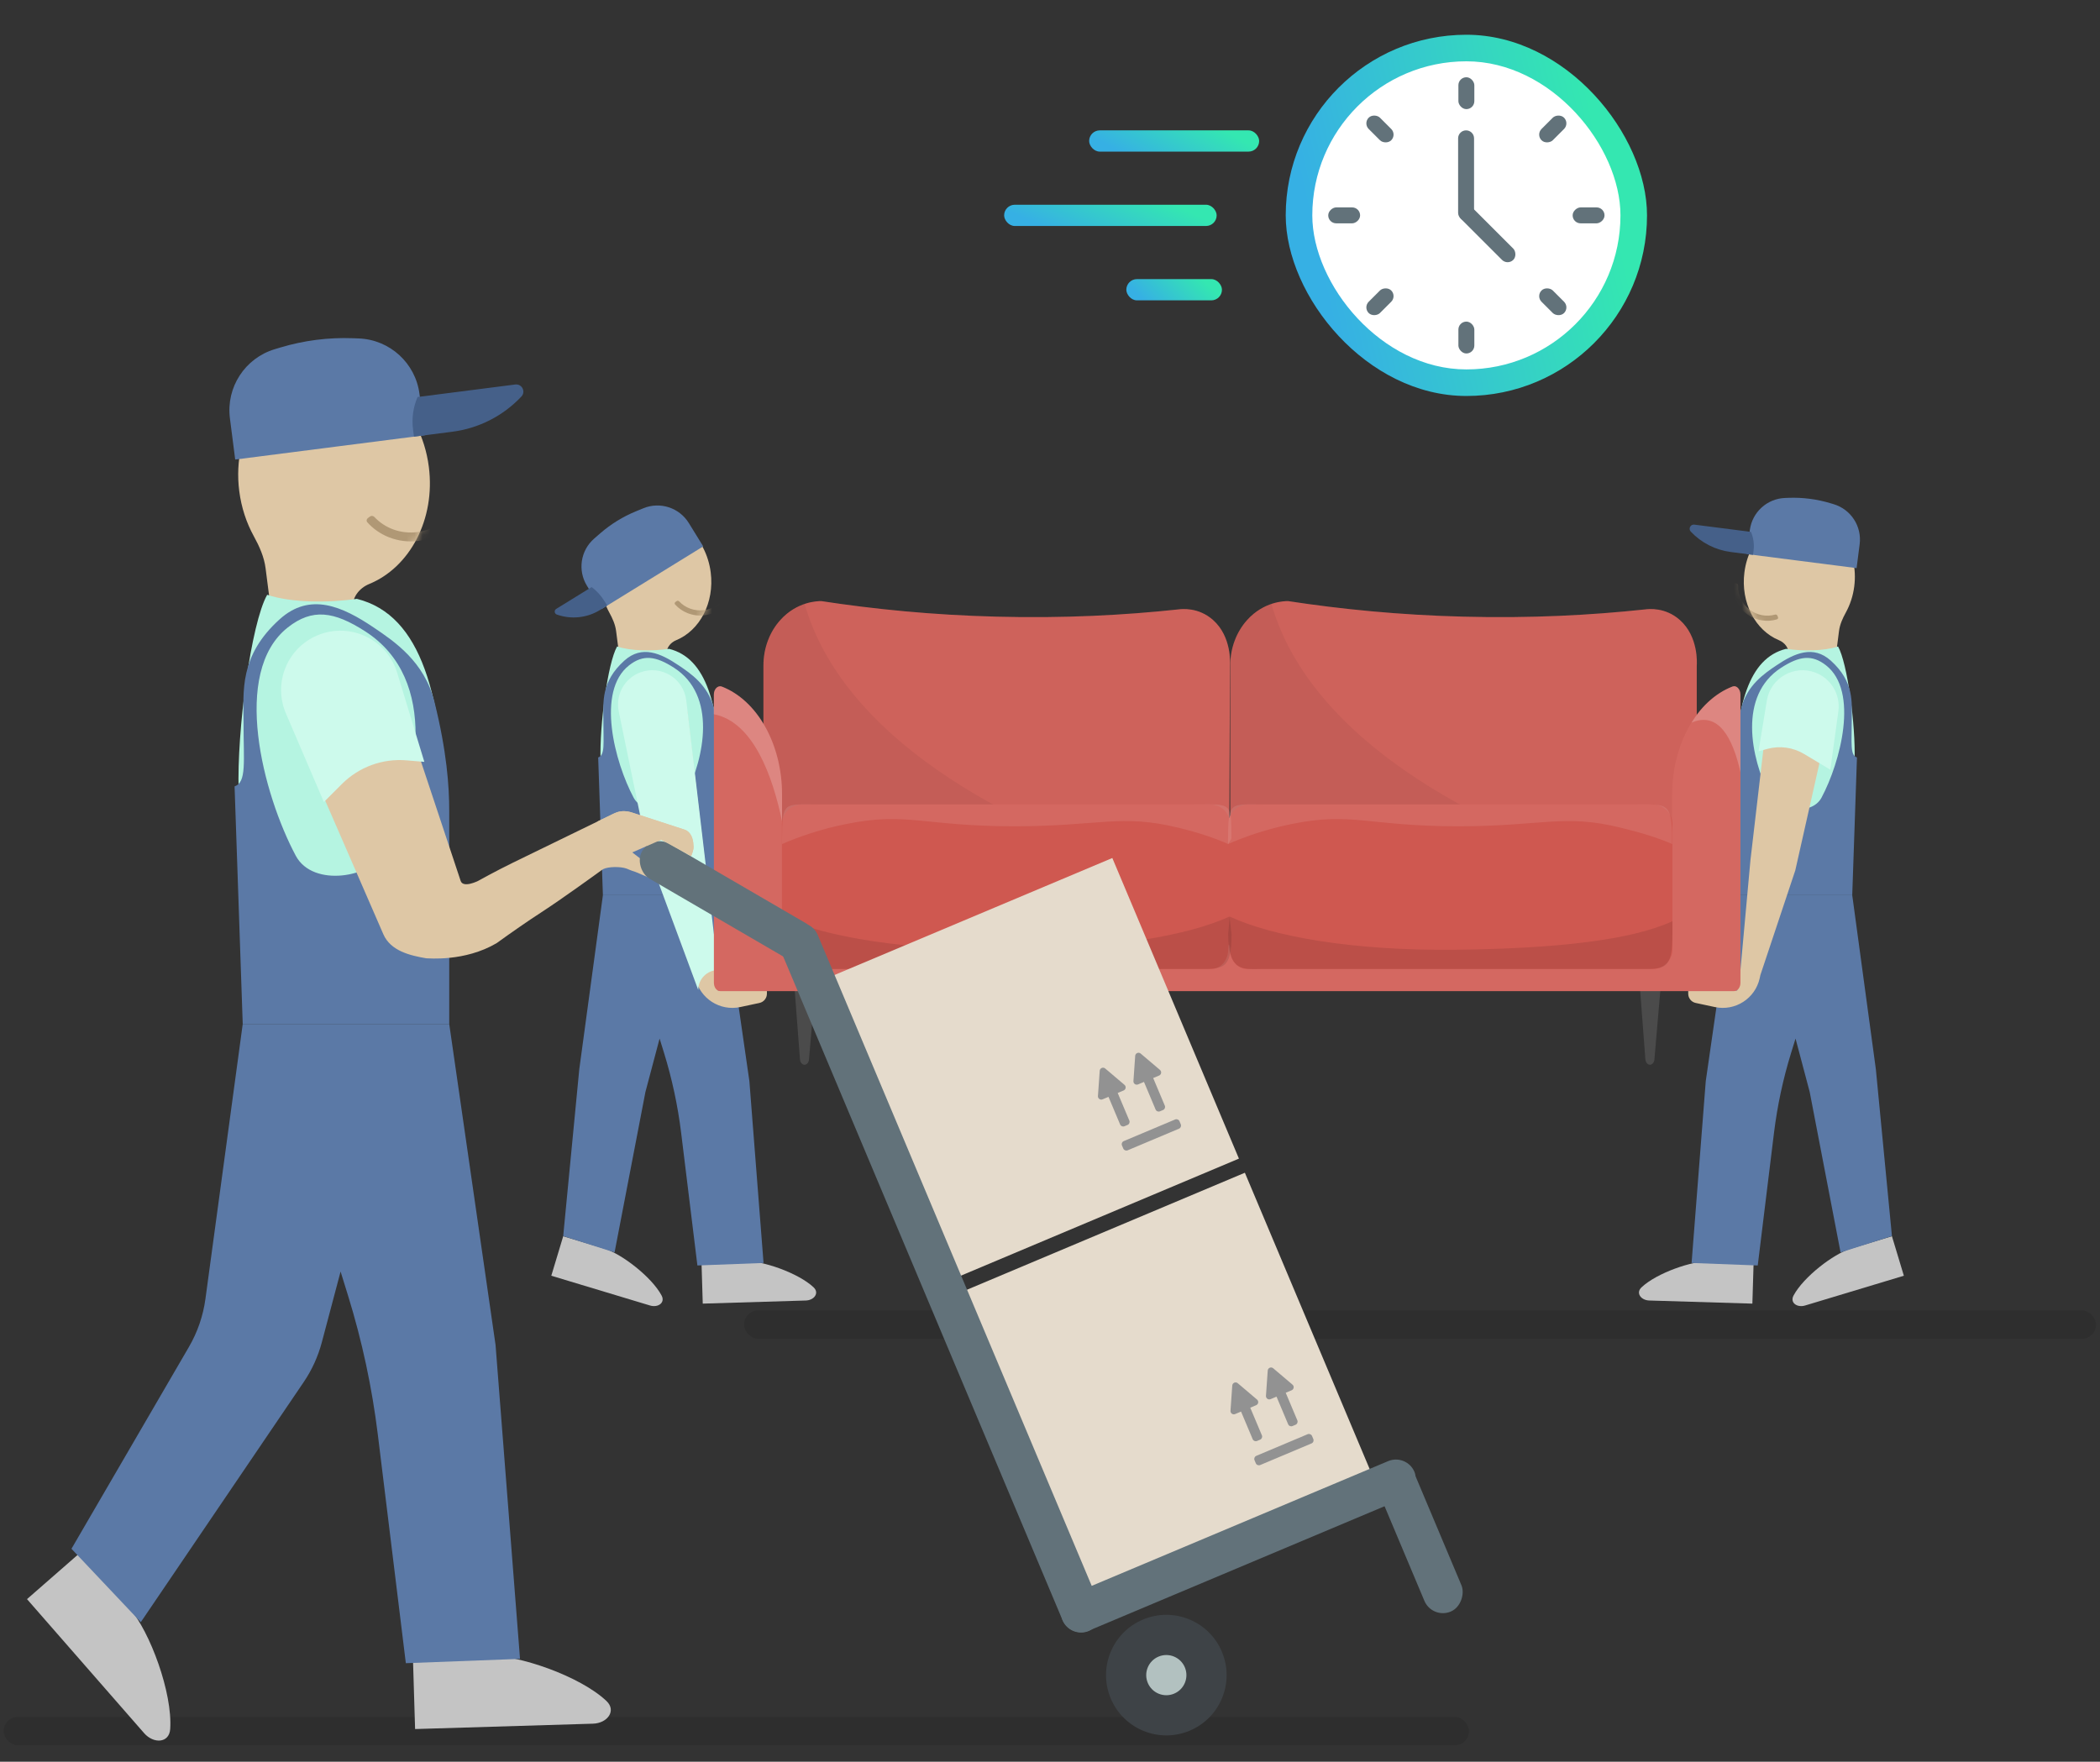 <?xml version="1.0" encoding="UTF-8"?> <svg xmlns="http://www.w3.org/2000/svg" width="261" height="219" viewBox="0 0 261 219" fill="none"><rect x="0" y="0" width="261" height="219" fill="#333333" stroke="none"/> <rect x="135.365" y="16.206" width="21.131" height="2.641" rx="1.321" fill="url(#paint0_linear_310_1620)"></rect> <rect x="124.799" y="25.451" width="26.414" height="2.641" rx="1.321" fill="url(#paint1_linear_310_1620)"></rect> <rect x="139.986" y="34.695" width="11.886" height="2.641" rx="1.321" fill="url(#paint2_linear_310_1620)"></rect> <rect x="159.797" y="4.319" width="44.904" height="44.904" rx="22.452" fill="url(#paint3_linear_310_1620)"></rect> <rect x="163.1" y="7.621" width="38.3" height="38.3" rx="19.15" fill="white"></rect> <rect x="181.258" y="9.603" width="1.981" height="3.962" rx="0.991" fill="#62727A"></rect> <rect x="181.258" y="39.978" width="1.981" height="3.962" rx="0.991" fill="#62727A"></rect> <rect x="165.08" y="27.762" width="1.981" height="3.962" rx="0.991" transform="rotate(-90 165.08 27.762)" fill="#62727A"></rect> <rect x="195.457" y="27.762" width="1.981" height="3.962" rx="0.991" transform="rotate(-90 195.457 27.762)" fill="#62727A"></rect> <rect x="169.408" y="15.332" width="1.981" height="3.962" rx="0.991" transform="rotate(-45 169.408 15.332)" fill="#62727A"></rect> <rect x="190.889" y="36.811" width="1.981" height="3.962" rx="0.991" transform="rotate(-45 190.889 36.811)" fill="#62727A"></rect> <rect width="1.981" height="3.962" rx="0.991" transform="matrix(-0.707 -0.707 -0.707 0.707 195.09 15.332)" fill="#62727A"></rect> <rect width="1.981" height="3.962" rx="0.991" transform="matrix(-0.707 -0.707 -0.707 0.707 173.609 36.81)" fill="#62727A"></rect> <path d="M181.223 17.196C181.223 16.649 181.666 16.206 182.213 16.206C182.76 16.206 183.204 16.649 183.204 17.196V26.441C183.204 26.988 182.76 27.431 182.213 27.431C181.666 27.431 181.223 26.988 181.223 26.441V17.196Z" fill="#62727A"></path> <rect width="1.981" height="9.12" rx="0.991" transform="matrix(-0.707 0.707 0.707 0.707 182.33 25.157)" fill="#62727A"></rect> <rect opacity="0.1" x="92.477" y="162.898" width="168.03" height="3.525" rx="1.763" fill="black"></rect> <path fill-rule="evenodd" clip-rule="evenodd" d="M228.562 78.447C228.667 77.627 229.011 76.864 229.41 76.14C229.938 75.179 230.305 74.082 230.457 72.895C231.02 68.497 228.421 64.541 224.652 64.058C220.882 63.575 217.369 66.748 216.806 71.146C216.321 74.928 218.176 78.384 221.102 79.585C221.823 79.881 222.369 80.576 222.27 81.35C222.169 82.138 222.726 82.859 223.514 82.96L224.999 83.15C226.608 83.356 228.079 82.219 228.285 80.611L228.562 78.447Z" fill="#DEC7A5"></path> <mask id="mask0_310_1620" style="mask-type:alpha" maskUnits="userSpaceOnUse" x="216" y="64" width="15" height="17"> <path d="M230.457 72.895C229.893 77.293 226.381 80.467 222.611 79.984C218.842 79.501 216.242 75.544 216.806 71.146C217.369 66.748 220.882 63.575 224.652 64.058C228.421 64.541 231.02 68.497 230.457 72.895Z" fill="#DEC7A5"></path> </mask> <g mask="url(#mask0_310_1620)"> <path d="M220.907 76.537C220.861 76.424 220.733 76.366 220.618 76.399C219.562 76.701 218.362 76.498 217.41 75.749C216.455 74.999 215.974 73.875 216.022 72.775C216.027 72.656 215.941 72.545 215.821 72.526L215.635 72.497C215.513 72.478 215.402 72.56 215.393 72.681C215.351 73.313 215.459 73.953 215.71 74.548C215.99 75.213 216.437 75.799 217.009 76.25C217.58 76.7 218.255 76.999 218.966 77.116C219.604 77.221 220.251 77.177 220.856 76.988C220.972 76.952 221.025 76.825 220.979 76.711L220.907 76.537Z" fill="#B09875"></path> </g> <path d="M217.478 65.902C217.763 63.678 219.614 61.985 221.855 61.901L222.269 61.885C224.039 61.818 225.809 62.045 227.505 62.556L227.901 62.675C230.049 63.322 231.414 65.427 231.129 67.651L230.748 70.622L223.446 69.686L217.097 68.873L217.478 65.902Z" fill="#5B79A6"></path> <path d="M217.875 68.972C216.588 68.807 215.72 68.695 215.107 68.617C213.207 68.374 211.451 67.477 210.139 66.081C209.807 65.728 210.102 65.154 210.582 65.216C213.259 65.558 213.425 65.58 217.616 66.117C217.931 66.848 218.044 67.65 217.943 68.44L217.875 68.972Z" fill="#456089"></path> <path d="M217.795 162.051L217.95 156.926L212.592 156.764C210.377 156.697 205.925 158.228 204.018 160.027C203.269 160.734 203.953 161.633 204.982 161.664L217.795 162.051Z" fill="#C4C4C4"></path> <path d="M236.622 158.584L235.142 153.675L230.01 155.222C227.889 155.862 224.152 158.727 222.915 161.039C222.43 161.947 223.364 162.582 224.35 162.285L236.622 158.584Z" fill="#C4C4C4"></path> <path d="M224.626 107.963C226.486 106.593 230.264 101.973 230.499 94.457C230.632 90.184 229.613 82.427 228.443 80.362C226.682 80.95 224.039 80.95 221.984 80.656C217.286 81.83 215.818 87.703 215.524 96.512C215.289 103.559 221.494 107.082 224.626 107.963Z" fill="#B5F4E1"></path> <path d="M220.479 140.847C220.895 137.451 221.613 134.099 222.625 130.831L223.16 129.103L224.921 135.743L228.756 155.684L235.141 153.652L233.143 132.92L230.207 111.275H215.337L212.002 134.388L210.24 156.997L218.462 157.308L220.479 140.847Z" fill="#5B79A6"></path> <path fill-rule="evenodd" clip-rule="evenodd" d="M230.207 111.275H215.337V95.923C215.337 94.161 215.512 91.633 216.406 88.055C217.13 85.162 219.3 83.715 220.789 82.71C223.034 81.196 225.36 80.158 227.543 82.122C230.479 84.765 230.149 87.332 230.149 89.502C230.149 92.395 229.913 93.868 230.794 94.161L230.207 111.275ZM226.955 82.71C225.196 81.328 223.639 81.546 221.376 83.003C216.011 86.46 217.581 94.161 219.93 98.859C220.849 100.697 225.142 101.491 226.39 99.153C228.739 94.748 231.066 85.94 226.955 82.71Z" fill="#5B79A6"></path> <path d="M223.131 108.188L227.249 89.899C227.668 88.036 226.654 86.149 224.87 85.47C222.533 84.58 219.984 86.127 219.694 88.611L217.553 106.949L216.313 120.584L215.905 123.13H209.822V123.527C209.822 124.081 210.21 124.56 210.751 124.676L213.136 125.185C215.665 125.725 218.154 124.12 218.707 121.594L218.792 121.203L223.131 108.188Z" fill="#DEC7A5"></path> <path d="M218.559 93.394L219.594 87.082C220.053 84.282 222.961 82.603 225.615 83.605C227.578 84.345 228.767 86.344 228.482 88.421L227.484 95.683L224.219 93.724C222.843 92.899 221.191 92.672 219.644 93.097L218.559 93.394Z" fill="#CDFAEC"></path> <path fill-rule="evenodd" clip-rule="evenodd" d="M76.574 78.448C76.469 77.628 76.125 76.865 75.727 76.141C75.198 75.18 74.832 74.083 74.68 72.896C74.116 68.498 76.715 64.542 80.485 64.059C84.255 63.576 87.767 66.749 88.331 71.147C88.815 74.93 86.961 78.385 84.034 79.586C83.313 79.882 82.768 80.577 82.867 81.35C82.968 82.139 82.411 82.86 81.622 82.961L80.137 83.151C78.529 83.357 77.058 82.22 76.852 80.612L76.574 78.448Z" fill="#DEC7A5"></path> <mask id="mask1_310_1620" style="mask-type:alpha" maskUnits="userSpaceOnUse" x="74" y="64" width="15" height="17"> <path d="M74.68 72.896C75.243 77.294 78.756 80.468 82.526 79.985C86.295 79.502 88.894 75.545 88.331 71.147C87.767 66.749 84.255 63.576 80.485 64.059C76.715 64.542 74.116 68.498 74.68 72.896Z" fill="#DEC7A5"></path> </mask> <g mask="url(#mask1_310_1620)"> <path d="M84.091 74.726C84.188 74.653 84.327 74.669 84.41 74.757C85.16 75.558 86.295 75.999 87.496 75.846C88.701 75.691 89.69 74.974 90.214 74.006C90.271 73.9 90.401 73.849 90.514 73.895L90.689 73.966C90.803 74.012 90.857 74.139 90.802 74.247C90.513 74.811 90.093 75.305 89.572 75.687C88.991 76.114 88.305 76.388 87.584 76.481C86.862 76.574 86.13 76.484 85.459 76.22C84.858 75.983 84.325 75.612 83.903 75.14C83.822 75.05 83.841 74.913 83.94 74.839L84.091 74.726Z" fill="#B09875"></path> </g> <path d="M72.952 72.82C71.773 70.907 72.153 68.421 73.85 66.948L74.608 66.289C75.924 65.147 77.418 64.226 79.029 63.563L79.958 63.181C82.037 62.327 84.428 63.104 85.608 65.016L87.4 67.922L80.63 72.096L74.744 75.725L72.952 72.82Z" fill="#5B79A6"></path> <path d="M75.464 75.278C75.122 75.489 74.828 75.67 74.576 75.825C72.962 76.82 70.987 77.028 69.201 76.392C68.892 76.282 68.849 75.863 69.129 75.691C70.904 74.596 70.924 74.584 73.533 72.975C74.164 73.449 74.7 74.037 75.114 74.709L75.464 75.278Z" fill="#456089"></path> <path d="M87.342 162.051L87.187 156.926L92.545 156.764C94.759 156.697 99.212 158.228 101.119 160.027C101.868 160.734 101.184 161.633 100.154 161.664L87.342 162.051Z" fill="#C4C4C4"></path> <path d="M68.519 158.584L69.999 153.675L75.131 155.222C77.252 155.862 80.988 158.727 82.225 161.039C82.711 161.947 81.777 162.582 80.791 162.285L68.519 158.584Z" fill="#C4C4C4"></path> <path d="M80.512 107.963C78.653 106.593 74.875 101.973 74.64 94.457C74.506 90.184 75.526 82.427 76.695 80.362C78.457 80.95 81.1 80.95 83.155 80.656C87.853 81.83 89.321 87.703 89.615 96.512C89.85 103.559 83.644 107.082 80.512 107.963Z" fill="#B5F4E1"></path> <path d="M84.66 140.847C84.244 137.451 83.525 134.099 82.514 130.831L81.979 129.103L80.217 135.743L76.382 155.684L69.998 153.652L71.996 132.92L74.932 111.275H89.801L93.137 134.388L94.898 156.997L86.677 157.308L84.66 140.847Z" fill="#5B79A6"></path> <path fill-rule="evenodd" clip-rule="evenodd" d="M74.932 111.275H89.801V95.923C89.801 94.161 89.627 91.633 88.732 88.055C88.009 85.162 85.839 83.715 84.349 82.71C82.105 81.196 79.778 80.158 77.596 82.122C74.66 84.765 74.989 87.332 74.989 89.502C74.989 92.395 75.226 93.868 74.345 94.161L74.932 111.275ZM78.183 82.71C79.942 81.328 81.499 81.546 83.762 83.003C89.128 86.46 87.558 94.161 85.209 98.859C84.29 100.697 79.996 101.491 78.749 99.153C76.4 94.748 74.073 85.94 78.183 82.71Z" fill="#5B79A6"></path> <path d="M82.008 108.188L77.89 89.899C77.471 88.036 78.484 86.149 80.269 85.47C82.605 84.58 85.155 86.127 85.445 88.611L87.586 106.949L88.826 120.584L89.234 123.13H95.316V123.527C95.316 124.081 94.929 124.56 94.387 124.676L92.003 125.185C89.474 125.725 86.984 124.12 86.432 121.594L86.346 121.203L82.008 108.188Z" fill="#DEC7A5"></path> <path d="M89.26 120.584L85.295 87.069C84.97 84.323 82.154 82.612 79.567 83.588C77.609 84.326 76.479 86.378 76.9 88.427L80.583 106.328L86.781 123.063C86.781 121.694 87.891 120.584 89.26 120.584Z" fill="#CDFAEC"></path> <path d="M206.397 122.641L205.619 131.707C205.583 132.087 205.347 132.359 205.058 132.359C204.768 132.359 204.533 132.069 204.497 131.689L203.809 122.622C203.773 122.188 204.044 121.808 204.37 121.808H205.854C206.18 121.826 206.433 122.206 206.397 122.641Z" fill="#4B4B4B"></path> <path d="M101.325 122.641L100.546 131.707C100.51 132.087 100.275 132.359 99.986 132.359C99.696 132.359 99.461 132.069 99.424 131.689L98.737 122.622C98.701 122.188 98.972 121.808 99.298 121.808H100.782C101.108 121.826 101.361 122.206 101.325 122.641Z" fill="#4B4B4B"></path> <path d="M160.067 109.14H203.699C207.662 109.14 210.883 105.557 210.883 101.141V82.737C210.902 82.465 211.119 79.153 208.784 77.072C206.974 75.462 204.893 75.697 204.495 75.751C197.763 76.475 190.199 76.873 181.91 76.656C173.911 76.457 166.582 75.715 160.085 74.72C159.615 74.72 157.063 74.774 155 77.072C153.697 78.52 152.901 80.529 152.901 82.737V101.141C152.882 105.557 156.086 109.14 160.067 109.14Z" fill="#CF5850"></path> <path opacity="0.1" d="M160.067 109.14H203.699C207.662 109.14 210.883 105.557 210.883 101.141V82.737C210.902 82.465 211.119 79.153 208.784 77.072C206.974 75.462 204.893 75.697 204.495 75.751C197.763 76.475 190.199 76.873 181.91 76.656C173.911 76.457 166.582 75.715 160.085 74.72C159.615 74.72 157.063 74.774 155 77.072C153.697 78.52 152.901 80.529 152.901 82.737V101.141C152.882 105.557 156.086 109.14 160.067 109.14Z" fill="#C0C0C0"></path> <path opacity="0.05" d="M152.792 101.377L152.882 82.737C152.882 80.04 154.475 75.914 158.022 75.082C163.632 94.554 190.144 105.141 202.631 108.597C201.165 108.959 199.572 109.14 197.908 109.14H165.876C158.691 109.14 152.792 110.389 152.792 101.377Z" fill="black"></path> <path d="M102.049 109.141H145.681C149.645 109.141 152.793 105.793 152.793 101.377L152.866 82.737C152.884 82.466 153.101 79.154 150.767 77.073C148.957 75.462 146.876 75.698 146.478 75.752C139.745 76.476 132.181 76.874 123.892 76.657C115.894 76.457 108.564 75.716 102.067 74.72C101.597 74.72 99.045 74.775 96.982 77.073C95.679 78.521 94.883 80.529 94.883 82.737V101.142C94.865 105.558 98.086 109.141 102.049 109.141Z" fill="#CF5850"></path> <path opacity="0.1" d="M102.049 109.141H145.681C149.645 109.141 152.793 105.793 152.793 101.377L152.866 82.737C152.884 82.466 153.101 79.154 150.767 77.073C148.957 75.462 146.876 75.698 146.478 75.752C139.745 76.476 132.181 76.874 123.892 76.657C115.894 76.457 108.564 75.716 102.067 74.72C101.597 74.72 99.045 74.775 96.982 77.073C95.679 78.521 94.883 80.529 94.883 82.737V101.142C94.865 105.558 98.086 109.141 102.049 109.141Z" fill="#C0C0C0"></path> <path opacity="0.05" d="M94.865 101.142V82.737C94.865 80.041 96.457 75.915 100.004 75.082C105.614 94.554 132.126 105.141 144.613 108.598C143.147 108.96 141.555 109.141 139.89 109.141H107.858C100.674 109.141 94.865 110.136 94.865 101.142Z" fill="black"></path> <path d="M89.706 85.344C94.139 87.064 97.198 92.529 97.198 98.754V114.517H207.825V98.754C207.825 92.529 210.883 87.064 215.317 85.344C215.806 85.145 216.312 85.652 216.312 86.358V122.154C216.312 122.733 215.969 123.203 215.534 123.203H211.39H208.603H96.42H94.791H89.507C89.072 123.203 88.728 122.733 88.728 122.154V86.358C88.71 85.67 89.217 85.163 89.706 85.344Z" fill="#CF5850"></path> <path opacity="0.1" d="M89.706 85.344C94.139 87.064 97.198 92.529 97.198 98.754V114.517H207.825V98.754C207.825 92.529 210.883 87.064 215.317 85.344C215.806 85.145 216.312 85.652 216.312 86.358V122.154C216.312 122.733 215.969 123.203 215.534 123.203H211.39H208.603H96.42H94.791H89.507C89.072 123.203 88.728 122.733 88.728 122.154V86.358C88.71 85.67 89.217 85.163 89.706 85.344Z" fill="white"></path> <path opacity="0.2" d="M89.705 85.344C94.139 87.063 97.197 92.529 97.197 98.754V102.084C96.021 96.456 93.614 89.724 88.71 88.782V86.358C88.71 85.67 89.216 85.163 89.705 85.344Z" fill="white"></path> <path opacity="0.2" d="M215.317 85.344C215.806 85.145 216.312 85.652 216.312 86.358V95.986C215.353 91.715 213.58 88.385 210.232 89.832C211.535 87.733 213.272 86.141 215.317 85.344Z" fill="white"></path> <path d="M99.659 99.998H150.439C151.109 99.998 151.724 100.27 152.177 100.722C152.503 101.048 152.683 101.41 152.774 101.717C153.082 100.722 154.023 99.998 155.108 99.998H205.4C206.757 99.998 207.861 101.102 207.861 102.459V118.005C207.861 119.362 206.757 120.466 205.4 120.466H155.108C153.751 120.466 152.883 119.362 152.883 118.005L152.828 117.462V116.955C152.792 118.33 152.72 116.665 152.647 118.005C152.647 119.362 151.779 120.466 150.421 120.466H99.641C98.284 120.466 97.18 119.362 97.18 118.005V102.459C97.198 101.102 98.302 99.998 99.659 99.998Z" fill="#CF5850"></path> <path opacity="0.1" d="M148.43 120.448H101.649C99.188 120.448 97.197 120.972 97.197 116.086V114.005C102.445 116.43 112.598 118.222 125.863 118.059C138.241 117.914 147.652 116.303 152.809 113.933L153.062 116.104C153.062 120.701 151.995 120.448 148.43 120.448Z" fill="black"></path> <path opacity="0.1" d="M101.649 99.998H148.43C153.045 99.998 153.045 99.6 153.045 104.25L152.647 104.92C150.928 104.16 148.991 103.508 146.458 102.893C139.291 101.138 136.631 102.712 126.062 102.712C114.788 102.712 112.725 100.902 105.214 102.423C102.029 103.056 99.333 103.997 97.198 104.92V104.359C97.198 99.545 97.433 99.998 101.649 99.998Z" fill="white"></path> <path opacity="0.1" d="M203.428 120.448H157.045C154.62 120.448 152.647 120.972 152.647 116.086L152.828 113.933C158.022 116.358 167.921 118.222 181.078 118.059C193.348 117.914 202.74 116.882 207.861 114.512V116.086C207.825 120.683 206.956 120.448 203.428 120.448Z" fill="black"></path> <path opacity="0.1" d="M157.044 99.998H203.427C207.155 99.998 207.824 99.708 207.824 104.359V104.92C206.123 104.16 203.97 103.508 201.454 102.893C194.342 101.138 191.718 102.712 181.24 102.712C170.074 102.712 168.029 100.902 160.573 102.423C157.424 103.056 154.746 103.997 152.628 104.92V104.359C152.646 99.545 152.882 99.998 157.044 99.998Z" fill="white"></path> <path fill-rule="evenodd" clip-rule="evenodd" d="M33.008 70.637C32.827 69.222 32.232 67.903 31.544 66.653C30.632 64.995 29.998 63.1 29.736 61.051C28.763 53.46 33.249 46.631 39.756 45.797C46.263 44.963 52.326 50.441 53.298 58.032C54.135 64.56 50.934 70.524 45.885 72.597C44.64 73.108 43.698 74.309 43.869 75.643C44.043 77.004 43.081 78.249 41.72 78.424L39.157 78.752C36.381 79.108 33.842 77.145 33.486 74.369L33.008 70.637Z" fill="#DEC7A5"></path> <mask id="mask2_310_1620" style="mask-type:alpha" maskUnits="userSpaceOnUse" x="29" y="45" width="25" height="29"> <path d="M29.734 61.051C30.706 68.642 36.77 74.12 43.276 73.286C49.783 72.453 54.269 65.623 53.296 58.032C52.324 50.441 46.261 44.963 39.754 45.797C33.248 46.631 28.761 53.46 29.734 61.051Z" fill="#DEC7A5"></path> </mask> <g mask="url(#mask2_310_1620)"> <path d="M45.978 64.211C46.146 64.085 46.386 64.113 46.528 64.264C47.824 65.646 49.783 66.408 51.856 66.142C53.935 65.876 55.643 64.638 56.547 62.967C56.645 62.785 56.87 62.697 57.065 62.776L57.367 62.897C57.564 62.977 57.656 63.197 57.561 63.383C57.064 64.357 56.337 65.209 55.438 65.87C54.435 66.606 53.252 67.078 52.007 67.239C50.762 67.4 49.497 67.245 48.34 66.788C47.302 66.379 46.382 65.74 45.653 64.925C45.514 64.769 45.547 64.533 45.718 64.405L45.978 64.211Z" fill="#B09875"></path> </g> <path d="M52.137 48.977C51.645 45.138 48.45 42.217 44.582 42.071L43.868 42.044C40.812 41.929 37.758 42.32 34.829 43.202L34.145 43.408C30.439 44.525 28.083 48.157 28.575 51.996L29.232 57.124L41.836 55.509L52.794 54.105L52.137 48.977Z" fill="#5B79A6"></path> <path d="M51.45 54.279C53.671 53.995 55.17 53.803 56.227 53.667C59.508 53.247 62.538 51.7 64.804 49.291C65.376 48.681 64.867 47.69 64.038 47.797C59.417 48.388 59.13 48.425 51.898 49.352C51.353 50.614 51.158 51.999 51.332 53.362L51.45 54.279Z" fill="#456089"></path> <rect opacity="0.1" x="0.449" y="213.425" width="182.13" height="3.525" rx="1.763" fill="black"></rect> <path d="M51.59 214.935L51.322 206.089L60.571 205.81C64.392 205.694 72.078 208.337 75.369 211.442C76.662 212.662 75.481 214.214 73.705 214.267L51.59 214.935Z" fill="#C4C4C4"></path> <path d="M3.356 198.785L10.02 192.962L16.108 199.929C18.624 202.808 21.462 210.424 21.153 214.938C21.031 216.711 19.083 216.784 17.913 215.446L3.356 198.785Z" fill="#C4C4C4"></path> <path d="M39.795 121.577C36.586 119.212 30.065 111.238 29.659 98.264C29.429 90.889 31.189 77.501 33.207 73.936C36.248 74.95 40.809 74.95 44.357 74.443C52.466 76.471 55 86.607 55.506 101.811C55.912 113.975 45.201 120.056 39.795 121.577Z" fill="#B5F4E1"></path> <path d="M46.959 178.336C46.24 172.474 45.001 166.689 43.255 161.048L42.331 158.064L39.998 166.861C39.529 168.625 38.767 170.298 37.743 171.808L17.498 201.649L8.882 192.526L23.48 167.437C24.55 165.599 25.247 163.568 25.533 161.461L30.168 127.294H55.833L61.59 167.187L64.631 206.211L50.44 206.748L46.959 178.336Z" fill="#5B79A6"></path> <path fill-rule="evenodd" clip-rule="evenodd" d="M30.168 127.294H55.833V100.795C55.833 97.754 55.532 93.391 53.988 87.215C52.74 82.221 48.994 79.723 46.423 77.988C42.549 75.375 38.533 73.584 34.766 76.974C29.698 81.536 30.267 85.967 30.267 89.712C30.267 94.706 30.675 97.247 29.154 97.754L30.168 127.294ZM35.78 77.988C38.816 75.603 41.503 75.979 45.409 78.495C54.671 84.462 51.961 97.754 47.906 105.863C46.32 109.036 38.909 110.406 36.757 106.37C32.702 98.768 28.685 83.564 35.78 77.988Z" fill="#5B79A6"></path> <path d="M47.644 116.132L36.865 91.353C35.311 87.781 37.056 83.636 40.696 82.25C44.316 80.872 48.356 82.779 49.593 86.449L57.253 109.503C57.569 110.439 59.422 109.503 59.422 109.503C59.422 109.503 61.639 108.267 63.745 107.24C68.027 105.152 74.717 101.896 76.12 101.213C76.299 101.126 76.476 101.046 76.663 100.979C77.279 100.76 77.949 100.809 78.571 101.012L85.073 103.13C85.179 103.165 85.284 103.206 85.377 103.268C86.064 103.726 86.178 104.609 86.197 105.233C86.204 105.461 86.163 105.687 86.087 105.902L85.904 106.425L82.183 104.39L78.581 105.962L82.039 108.602C82.134 108.675 82.229 108.762 82.245 108.88C82.279 109.128 82.08 109.372 81.802 109.354C81.639 109.343 81.478 109.32 81.32 109.286C80.376 109.083 79.53 108.54 78.606 108.262L78.57 108.251C78.339 108.182 78.125 108.063 77.898 107.98C77.095 107.686 75.577 107.732 74.983 108.032C74.918 108.065 74.86 108.103 74.801 108.146C74.136 108.63 69.754 111.805 67.285 113.404C65.507 114.555 63.56 115.916 61.722 117.243C57.722 119.598 53.168 119.105 53.013 119.127C53.005 119.128 52.997 119.128 52.99 119.127C50.969 118.779 48.551 118.218 47.644 116.132Z" fill="#DEC7A5"></path> <path d="M154.719 145.781L119.594 160.572L135.329 197.939L170.454 183.148L154.719 145.781Z" fill="#E5DBCC"></path> <path fill-rule="evenodd" clip-rule="evenodd" d="M153.834 171.944C153.575 171.724 153.177 171.892 153.153 172.23L152.933 175.37C152.912 175.678 153.222 175.9 153.507 175.78L154.244 175.47L155.69 178.903C155.779 179.113 156.021 179.212 156.232 179.123L156.613 178.963C156.824 178.874 156.923 178.631 156.834 178.421L155.389 174.988L156.126 174.677C156.411 174.557 156.469 174.18 156.233 173.98L153.834 171.944Z" fill="#929292"></path> <path fill-rule="evenodd" clip-rule="evenodd" d="M156.078 181.894C156.167 182.106 156.411 182.205 156.623 182.116L163.004 179.429C163.216 179.34 163.315 179.096 163.226 178.884L163.067 178.507C162.978 178.295 162.734 178.196 162.522 178.285L156.141 180.972C155.929 181.061 155.83 181.305 155.919 181.517L156.078 181.894Z" fill="#929292"></path> <path fill-rule="evenodd" clip-rule="evenodd" d="M158.242 170.088C157.983 169.869 157.585 170.036 157.561 170.375L157.341 173.514C157.32 173.822 157.631 174.045 157.915 173.925L158.653 173.614L160.098 177.047C160.187 177.258 160.43 177.357 160.64 177.268L161.022 177.107C161.232 177.019 161.331 176.776 161.242 176.565L159.797 173.132L160.534 172.822C160.819 172.702 160.877 172.324 160.642 172.125L158.242 170.088Z" fill="#929292"></path> <path d="M138.246 106.658L103.121 121.449L118.856 158.816L153.981 144.025L138.246 106.658Z" fill="#E5DBCC"></path> <path fill-rule="evenodd" clip-rule="evenodd" d="M137.359 132.821C137.101 132.601 136.702 132.769 136.679 133.107L136.459 136.247C136.437 136.555 136.748 136.777 137.032 136.657L137.77 136.347L139.215 139.78C139.304 139.99 139.547 140.089 139.757 140L140.139 139.84C140.349 139.751 140.448 139.508 140.36 139.298L138.914 135.865L139.652 135.554C139.936 135.434 139.994 135.057 139.759 134.857L137.359 132.821Z" fill="#929292"></path> <path fill-rule="evenodd" clip-rule="evenodd" d="M139.606 142.771C139.695 142.982 139.939 143.082 140.15 142.993L146.532 140.306C146.743 140.216 146.843 139.972 146.754 139.761L146.595 139.383C146.505 139.171 146.262 139.072 146.05 139.161L139.669 141.848C139.457 141.937 139.357 142.181 139.447 142.393L139.606 142.771Z" fill="#929292"></path> <path fill-rule="evenodd" clip-rule="evenodd" d="M141.769 130.965C141.511 130.746 141.112 130.913 141.089 131.252L140.869 134.391C140.847 134.699 141.158 134.922 141.442 134.802L142.18 134.491L143.625 137.924C143.714 138.135 143.957 138.234 144.168 138.145L144.549 137.984C144.76 137.896 144.858 137.653 144.77 137.442L143.324 134.009L144.062 133.699C144.346 133.579 144.404 133.201 144.169 133.002L141.769 130.965Z" fill="#929292"></path> <circle r="7.491" transform="matrix(-0.922 0.388 0.388 0.922 144.957 208.231)" fill="#3E4347"></circle> <circle r="2.497" transform="matrix(-0.922 0.388 0.388 0.922 144.957 208.232)" fill="#B2C1C0"></circle> <rect width="47.442" height="4.994" rx="2.497" transform="matrix(-0.922 0.388 0.388 0.922 174.826 180.662)" fill="#62727A"></rect> <rect width="4.994" height="95.283" rx="2.497" transform="matrix(-0.922 0.388 0.388 0.922 100.664 113.921)" fill="#62727A"></rect> <rect width="4.994" height="24.521" rx="2.497" transform="matrix(-0.503 0.864 0.864 0.503 81.066 103.647)" fill="#62727A"></rect> <path d="M52.74 94.705L49.361 83.625C48.039 79.291 43.158 77.164 39.084 79.146C35.546 80.867 33.983 85.063 35.533 88.68L40.255 99.697L42.502 97.451C44.613 95.34 47.546 94.267 50.521 94.518L52.74 94.705Z" fill="#CDFAEC"></path> <path d="M85.073 103.129L78.571 101.011C77.949 100.808 77.279 100.759 76.663 100.978C76.476 101.045 76.299 101.125 76.12 101.212L74.214 102.14L80.382 105.175L82.183 104.389L85.904 106.424L86.087 105.901C86.163 105.686 86.204 105.46 86.197 105.232C86.178 104.608 86.064 103.725 85.377 103.267C85.284 103.205 85.179 103.164 85.073 103.129Z" fill="#DEC7A5"></path> <rect width="4.994" height="19.455" rx="2.497" transform="matrix(-0.922 0.388 0.388 0.922 175.057 181.426)" fill="#62727A"></rect> <defs> <linearGradient id="paint0_linear_310_1620" x1="153.149" y1="16.703" x2="148.882" y2="24.342" gradientUnits="userSpaceOnUse"> <stop stop-color="#34E7B1"></stop> <stop offset="1" stop-color="#36B0E4"></stop> </linearGradient> <linearGradient id="paint1_linear_310_1620" x1="147.029" y1="25.948" x2="143.296" y2="34.302" gradientUnits="userSpaceOnUse"> <stop stop-color="#34E7B1"></stop> <stop offset="1" stop-color="#36B0E4"></stop> </linearGradient> <linearGradient id="paint2_linear_310_1620" x1="149.99" y1="35.193" x2="144.979" y2="40.239" gradientUnits="userSpaceOnUse"> <stop stop-color="#34E7B1"></stop> <stop offset="1" stop-color="#36B0E4"></stop> </linearGradient> <linearGradient id="paint3_linear_310_1620" x1="197.588" y1="12.781" x2="161.283" y2="20.905" gradientUnits="userSpaceOnUse"> <stop stop-color="#34E7B1"></stop> <stop offset="1" stop-color="#36B0E4"></stop> </linearGradient> </defs> </svg> 